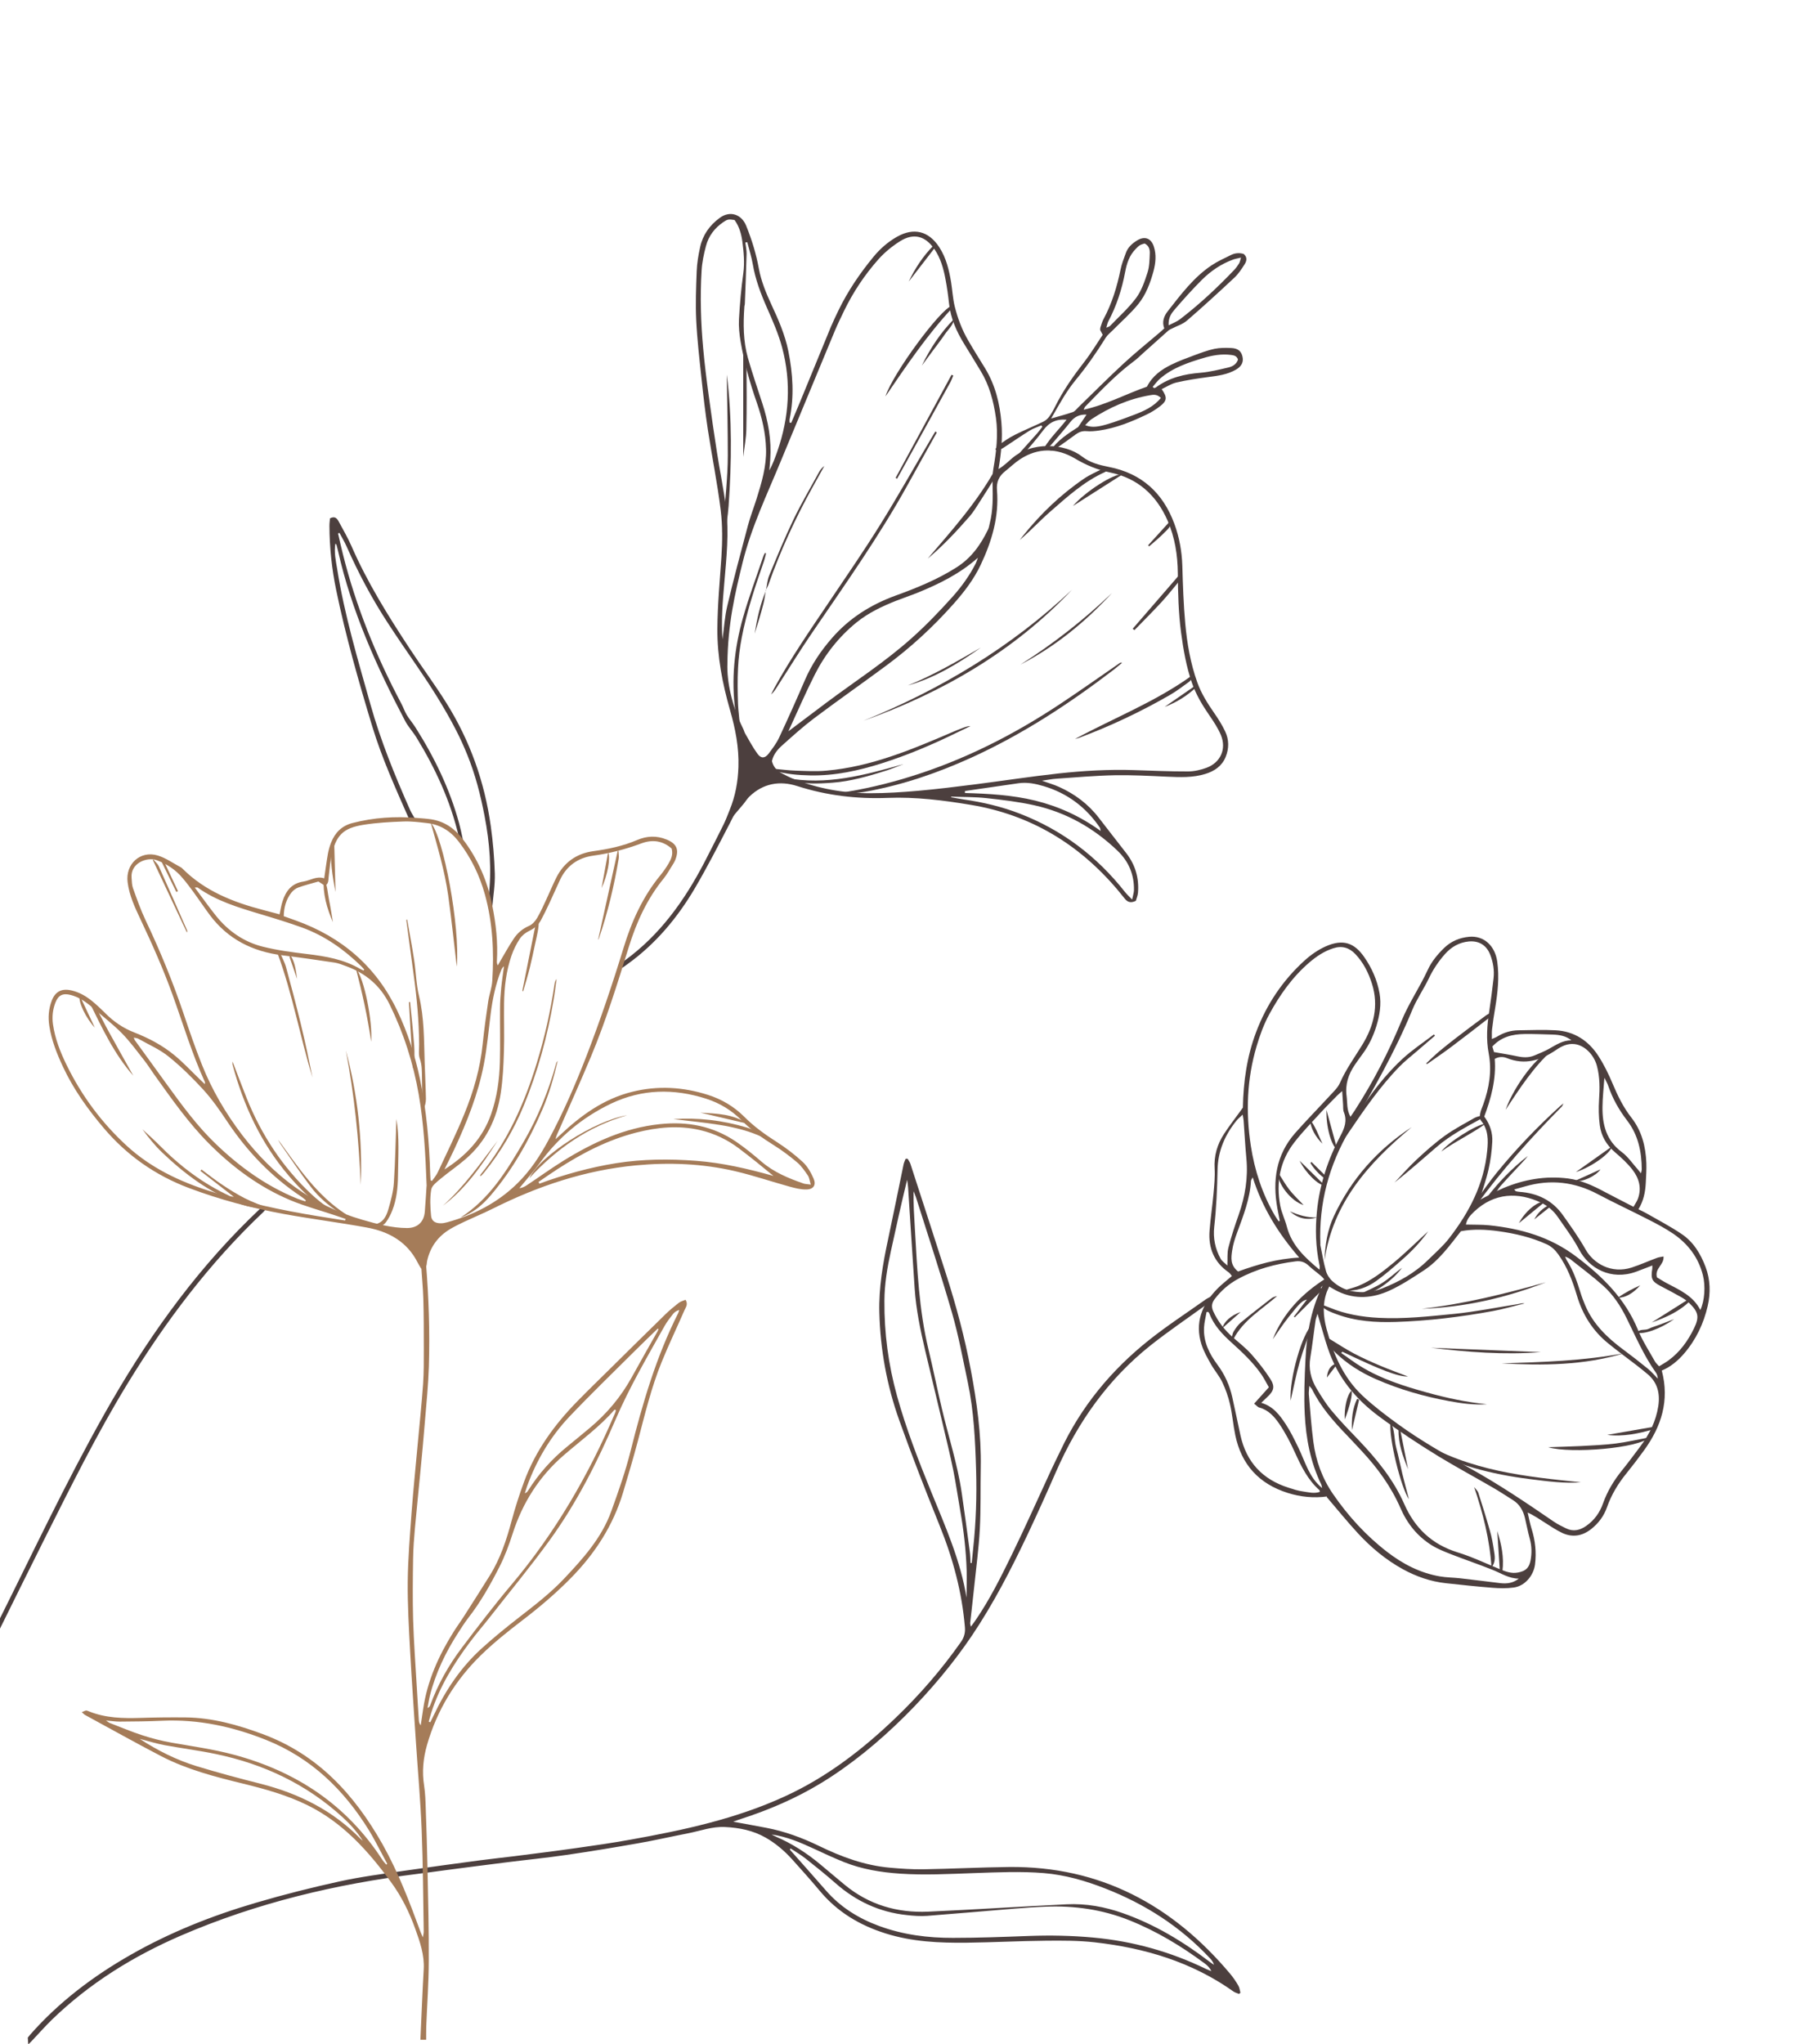 <?xml version="1.0" encoding="UTF-8"?><svg id="OBJECTS" xmlns="http://www.w3.org/2000/svg" viewBox="0 0 226.98 258.11"><g><g><path d="M106.12,100.12c2.99-.44,5.92-1.13,8.81-2.03,6.85-2.11,13.16-5.32,19.11-9.28,2.5-1.66,4.94-3.39,7.41-5.09,.06-.04,.14-.07,.28-.02-.35,.29-.69,.59-1.04,.86-5.64,4.32-11.56,8.19-18.03,11.13-4.19,1.9-8.54,3.4-13.09,4.24-1.13,.21-2.29,.31-3.43,.46,0-.09,0-.18,0-.27Z" style="fill:#4c3f3e;"/><path d="M118.33,54.61c-1.23,2.21-2.47,4.41-3.69,6.63-3.6,6.5-7.89,12.55-12.07,18.68-1.51,2.21-2.92,4.5-4.37,6.75-.23,.36-.45,.73-.8,1.03,.14-.27,.26-.56,.41-.82,2.07-3.77,4.51-7.3,6.91-10.86,2.16-3.21,4.36-6.39,6.4-9.67,2.24-3.59,4.31-7.28,6.46-10.92,.19-.32,.38-.63,.56-.94,.07,.05,.13,.09,.2,.14Z" style="fill:#4c3f3e;"/><path d="M135.4,74.48c-7.35,7.77-16.34,12.97-26.34,16.54,9.75-3.95,18.64-9.29,26.34-16.54Z" style="fill:#4c3f3e;"/><path d="M97.8,97.09c.9,.08,1.8,.2,2.7,.23,1.29,.04,2.59,.12,3.88,0,5.72-.5,10.91-2.72,16.11-4.95,.34-.15,.69-.28,1.03-.41,.34-.13,.67-.27,1.07-.27-.61,.29-1.23,.58-1.84,.88-3.03,1.48-6.12,2.79-9.33,3.81-2.95,.94-5.97,1.6-9.08,1.54-1.53-.03-3.07-.16-4.56-.6,0-.08,0-.16,.01-.24Z" style="fill:#4c3f3e;"/><path d="M96.76,69.89c-.1,.35-.17,.71-.29,1.05-1.09,3.15-2.16,6.3-2.78,9.58-.24,1.27-.41,2.56-.47,3.85-.08,1.51-.05,3.02,0,4.53,.03,.88,.18,1.75,.21,2.64-.45-.47-.46-1.1-.54-1.67-.55-4.04-.14-8.02,.97-11.91,.74-2.61,1.7-5.15,2.56-7.72,.05-.14,.13-.27,.2-.41,.05,.02,.1,.04,.15,.06Z" style="fill:#4c3f3e;"/><path d="M135.8,93.31c4.89-2.64,10.1-4.67,14.65-7.93,.06,.07,.11,.14,.17,.2-.13,.17-.24,.38-.4,.5-.8,.58-1.59,1.19-2.44,1.68-3.7,2.13-7.55,3.95-11.55,5.44-.14,.05-.28,.07-.42,.11Z" style="fill:#4c3f3e;"/><path d="M91.81,47.31c.67,5.52,.61,11.06,.22,16.59-.09,1.27-.31,2.54-.46,3.8h-.24c-.03-.23-.11-.46-.09-.68,.15-1.72,.35-3.44,.48-5.16,.11-1.45,.21-2.9,.21-4.35,0-3.19-.07-6.37-.12-9.56,0-.22,0-.43,0-.65Z" style="fill:#4c3f3e;"/><path d="M126.14,59.2c-.1,.3-.16,.62-.32,.88-.67,1.11-1.37,2.2-2.07,3.29-.4,.62-.78,1.26-1.26,1.82-1.66,1.9-3.38,3.74-5.32,5.36,3.14-3.66,6.35-7.25,8.68-11.53,.1,.06,.2,.12,.3,.18Z" style="fill:#4c3f3e;"/><path d="M139.99,59.33c-.15,.1-.28,.22-.44,.29-2.63,1.19-4.74,3.11-6.88,4.98-1.32,1.15-2.51,2.44-3.86,3.59,.14-.19,.29-.39,.44-.57,2.22-2.76,4.75-5.19,7.68-7.18,.76-.51,1.62-.88,2.44-1.29,.16-.08,.37-.04,.56-.05,.02,.08,.04,.16,.06,.24Z" style="fill:#4c3f3e;"/><path d="M111.84,50.06c.93-2.9,6.96-11.06,8.38-11.44,.02,.02,.04,.04,.06,.07,.01,.03,.02,.06,.01,.09-.01,.06-.02,.13-.06,.17-3.13,3.37-5.7,7.17-8.39,11.11Z" style="fill:#4c3f3e;"/><path d="M114.13,96.49c-.77,.29-1.53,.62-2.31,.86-2.17,.68-4.37,1.32-6.65,1.49-1.87,.14-3.76,.22-5.6-.33-.14-.04-.26-.12-.38-.29,5.18,1.01,10.05-.35,14.94-1.73Z" style="fill:#4c3f3e;"/><path d="M96.75,74.55c.13-.63,.17-1.3,.41-1.88,.98-2.37,1.95-4.74,3.06-7.05,.99-2.06,2.16-4.03,3.25-6.03,.16-.28,.36-.54,.65-.74-.52,.93-1.04,1.86-1.55,2.79-2.15,3.9-4.01,7.94-5.49,12.14-.09,.26-.23,.5-.35,.75l.02,.02Z" style="fill:#4c3f3e;"/><path d="M93.88,57.71v-13.02c.39,.44,.41,.93,.41,1.38,.02,2.71,.04,5.43-.02,8.15-.02,1.1-.24,2.19-.39,3.49Z" style="fill:#4c3f3e;"/><path d="M128.9,83.92c4.15-2.63,8-5.64,11.56-9.04-3.36,3.65-7.14,6.75-11.56,9.04Z" style="fill:#4c3f3e;"/><path d="M113.13,60.34c2.35-4.34,4.71-8.67,7.06-13.01,.07,.03,.15,.06,.22,.09-.13,.3-.23,.61-.39,.89-1.31,2.38-2.62,4.76-3.94,7.14-.92,1.67-1.85,3.34-2.77,5.01-.06-.04-.12-.08-.18-.12Z" style="fill:#4c3f3e;"/><path d="M143.07,79.4c1.93-2.23,3.87-4.47,5.82-6.72,.37,.36,.17,.58,0,.78-.73,.88-1.44,1.77-2.21,2.61-1.1,1.19-2.26,2.34-3.39,3.51-.07-.06-.15-.12-.22-.18Z" style="fill:#4c3f3e;"/><path d="M135.52,63.9c1.53-1.81,5.25-4.17,6.26-3.99-2.07,1.32-4.12,2.63-6.26,3.99Z" style="fill:#4c3f3e;"/><path d="M114.68,86.56c3.22-1.3,6.21-3.05,9.21-4.78-2.85,2.01-5.81,3.82-9.21,4.78Z" style="fill:#4c3f3e;"/><path d="M116.45,46.14c1.07-2.19,2.38-4.17,4.08-5.88-.13,.81-.75,1.32-1.18,1.95-.47,.69-.98,1.35-1.48,2.02-.47,.64-.95,1.28-1.42,1.92Z" style="fill:#4c3f3e;"/><path d="M114.78,35.56c.81-1.69,1.82-3.24,3.15-4.57,.12,.12,.14,.14,.16,.17,.01,.03,.03,.07,.02,.09-1.11,1.44-2.22,2.88-3.33,4.31Z" style="fill:#4c3f3e;"/><path d="M145.02,68.86c.93-1.02,1.85-2.04,2.89-3.18-.01,.77,0,.78-1.18,1.92-.51,.49-1.06,.94-1.59,1.4-.04-.05-.08-.09-.12-.14Z" style="fill:#4c3f3e;"/><path d="M151.12,86.77c-1.17,1.09-2.5,1.93-4.02,2.5,1.3-.9,2.59-1.79,3.89-2.69,.04,.06,.09,.13,.13,.19Z" style="fill:#4c3f3e;"/><path d="M96.73,74.53c-.1,.57-.15,1.15-.3,1.71-.33,1.27-.71,2.53-1.11,3.78,.3-1.87,.7-3.71,1.44-5.47l-.02-.02Z" style="fill:#4c3f3e;"/></g><g><path d="M33.59,152.68c-.13,.15-.22,.27-.33,.38-6.77,6.41-12.33,13.77-17.17,21.7-3.86,6.32-7.13,12.94-10.45,19.54-2,3.98-3.96,7.98-5.94,11.97-.09,.19-.21,.36-.31,.54-.07-.02-.13-.04-.2-.06,.11-.48,.13-1.01,.34-1.44,4.49-8.96,8.74-18.04,13.67-26.78,5.05-8.96,10.92-17.32,18.28-24.57,.44-.43,.89-.86,1.34-1.29,.21-.2,.44-.36,.78-.01Z" style="fill:#4c3f3e;"/><path d="M78.42,122.26c-.05-.5,.21-.76,.51-.98,4.44-3.23,7.53-7.56,10.03-12.36,1.78-3.43,3.47-6.9,5.21-10.35,.33-.66,.69-1.31,1.08-1.95,.18-.3,.4-.63,.95-.48-.35,.59-.72,1.11-1,1.67-1,2.02-1.94,4.08-2.98,6.09-1.44,2.77-2.86,5.56-4.44,8.25-2.2,3.74-4.95,7.03-8.5,9.59-.2,.14-.4,.29-.6,.43-.05,.03-.11,.04-.27,.09Z" style="fill:#4c3f3e;"/></g><path d="M131.91,56.52c.78-1.28,1.88-2.32,2.81-3.52-1.33-.11-2.22,.36-2.96,1.35-.79,1.06-1.67,2.06-2.53,3.07-.19,.23-.46,.39-.75,.63-.18-.46,.12-.64,.3-.84,.74-.84,1.49-1.65,2.23-2.49,.23-.26,.44-.55,.65-.83-.04-.06-.09-.11-.13-.17-.5,.22-1.03,.38-1.48,.66-1.13,.7-2.21,1.46-3.32,2.18-.25,.16-.56,.25-.84,.37-.05-.07-.11-.14-.16-.21,.13-.18,.22-.41,.4-.52,.66-.45,1.32-.92,2.04-1.28,1.19-.6,2.42-1.1,3.61-1.67,.29-.14,.56-.38,.75-.64,.29-.4,.53-.83,.75-1.28,1.01-2.03,2.31-3.87,3.7-5.66,.83-1.07,1.53-2.24,2.3-3.39-.11-.21-.22-.43-.32-.61,.01-.13,0-.23,.03-.32,.12-.35,.22-.72,.39-1.04,1.07-1.98,1.71-4.09,2.16-6.29,.14-.69,.41-1.36,.65-2.03,.25-.74,.79-1.23,1.44-1.63,.95-.58,1.76-.29,2.11,.77,.34,1.04,.23,2.09-.04,3.11-.41,1.5-.96,2.98-1.94,4.18-.97,1.19-2.14,2.2-3.22,3.3-.3,.3-.66,.57-.88,.93-1.16,1.87-2.41,3.66-3.81,5.36-1.18,1.43-2.06,3.06-3.08,4.84,1.04-.3,1.9-.52,2.73-.81,.27-.09,.48-.38,.7-.6,1.91-1.85,3.79-3.75,5.74-5.55,1.51-1.4,3.13-2.69,4.69-4.03,.14-.12,.27-.25,.43-.39-.32-.82-.05-1.55,.44-2.17,1.64-2.09,3.24-4.24,5.48-5.76,.79-.53,1.67-.93,2.53-1.35,.51-.25,1.07-.28,1.58-.12,.5,.43,.37,.91,.12,1.3-.38,.6-.78,1.21-1.29,1.69-1.97,1.84-3.95,3.66-5.99,5.42-.54,.47-1.29,.69-1.94,1.03-.14,.07-.29,.13-.4,.22-1.08,.96-2.16,1.93-3.24,2.9-.37,.33-.72,.69-1.12,.98-2.27,1.68-4.2,3.74-6.17,5.75-.06,.06-.08,.16-.18,.38,2.88-.64,5.37-2,7.99-2.91,.7-1.37,1.83-2.17,3.1-2.79,.94-.46,1.93-.82,2.92-1.19,.83-.31,1.66-.62,2.52-.8,.69-.14,1.42-.13,2.12-.1,.85,.04,1.26,.41,1.41,1.1,.15,.65-.1,1.2-.81,1.62-1.09,.64-2.32,.79-3.55,.95-1.34,.18-2.69,.38-4.01,.69-.64,.15-1.22,.54-1.84,.83,.73,1.04,.69,1.48-.23,2.18-.51,.39-1.07,.75-1.65,1.02-1.92,.92-3.9,1.73-6.03,2.03-.52,.07-1.05,.13-1.57,.08-.54-.05-.96,.11-1.38,.41-.72,.53-1.45,1.06-2.19,1.57-.32,.22-.66,.4-1.04,.52,.94-1.35,2.27-2.21,3.54-3.02,.38-.57,.72-1.07,1.06-1.57-.84-.05-1.51,.25-2.05,.94-.75,.95-1.55,1.85-2.33,2.77-.2,.24-.44,.45-.67,.67-.09-.08-.18-.17-.27-.25Zm12.68-25.78c-.67,.19-.74,.29-1.15,.71-.8,.81-1.12,1.83-1.32,2.89-.41,2.2-1.09,4.29-2.14,6.27-.1,.2-.14,.43-.24,.77,.25-.11,.38-.13,.46-.21,1.12-1.17,2.35-2.26,3.31-3.55,.68-.92,1.07-2.08,1.43-3.19,.25-.77,.26-1.63,.29-2.45,.02-.49-.13-.98-.64-1.22Zm3.02,10.34c.59-.3,1.06-.47,1.43-.76,2.46-1.88,4.72-4,6.86-6.24,.23-.24,.43-.53,.61-.82,.1-.16,.13-.37,.24-.73-.43,.11-.73,.15-1,.25-1.51,.55-2.81,1.44-3.94,2.56-1.2,1.2-2.34,2.47-3.45,3.76-.4,.47-.8,1.01-.75,1.97Zm-.99,9.16c-.49-.48-.94-.4-1.36-.33-2.69,.46-5.13,1.54-7.4,3.03-.28,.19-.5,.47-.79,.75,1.12,.43,2.04,.26,6.13-1.29,1.24-.47,2.51-1.01,3.43-2.15Zm-1.03-1.39c.06,.05,.12,.11,.18,.16,.09-.03,.18-.04,.25-.1,1.68-1.23,3.59-1.68,5.63-1.84,1.19-.1,2.36-.4,3.53-.67,.54-.13,1.02-.43,1.19-1-.16-.47-.51-.53-.89-.58-1.19-.15-2.34,.05-3.47,.39-1.95,.58-3.89,1.23-5.47,2.59-.36,.31-.64,.7-.95,1.06Z" style="fill:#4c3f3e;"/><path d="M99.93,53.42c.37-.88,.75-1.75,1.11-2.63,1.3-3.17,2.6-6.35,3.91-9.52,.3-.71,.64-1.41,.97-2.1,1.18-2.43,2.69-4.65,4.41-6.74,.83-1.01,1.81-1.87,2.95-2.52,2.13-1.21,4.02-.75,5.36,1.31,.88,1.35,1.24,2.89,1.5,4.45,.16,1,.21,2.04,.45,3.02,.38,1.52,.93,2.99,1.73,4.35,.68,1.18,1.41,2.33,2.12,3.49,1.28,2.11,1.85,4.43,2.05,6.86,.16,1.92-.02,3.82-.37,5.85,.27-.18,.43-.28,.58-.4,.34-.27,.67-.55,.99-.84,2.56-2.34,6.87-2,8.97-.36,1.01,.79,2.2,1.09,3.42,1.33,4.14,.81,6.83,3.3,8.26,7.19,.62,1.69,.94,3.45,1,5.26,.07,2.44,.15,4.89,.37,7.32,.23,2.52,.66,5.02,1.52,7.43,.5,1.41,1.3,2.66,2.15,3.89,.51,.73,.99,1.5,1.37,2.3,.5,1.05,.5,2.16,.06,3.24-.47,1.14-1.41,1.78-2.55,2.13-1.6,.5-3.23,.42-4.88,.35-2.19-.1-4.39-.22-6.58-.18-2.47,.05-4.94,.27-7.41,.44-.55,.04-1.09,.15-1.78,.25,.81,.29,1.49,.48,2.13,.77,2.01,.9,3.73,2.18,5.08,3.95,1.14,1.5,2.32,2.97,3.47,4.47,1.12,1.46,1.6,3.12,1.45,4.95-.03,.38-.2,.75-.27,1.03-.64,.31-1.04,.16-1.37-.24-.32-.38-.62-.77-.94-1.15-4.9-5.79-11.01-9.48-18.54-10.73-3.48-.58-6.97-1.02-10.51-.88-3.9,.15-7.69-.3-11.43-1.5-2.19-.7-4.3-.34-6.03,1.34-.28,.27-.49,.63-.74,.93-.85,1.02-1.71,2.04-2.64,3.03,.3-.77,.59-1.53,.9-2.29,.71-1.74,1.04-3.54,1.1-5.42,.08-2.48-.39-4.84-1.07-7.21-.95-3.33-1.61-6.71-1.59-10.22,.02-3.04,.31-6.05,.51-9.07,.13-1.97,.15-3.98-.09-5.93-.42-3.4-1.1-6.76-1.62-10.15-.33-2.17-.58-4.35-.81-6.53-.26-2.43-.54-4.86-.66-7.29-.1-2.07-.02-4.14,.06-6.21,.04-1.01,.21-2.03,.43-3.02,.33-1.54,1.19-2.76,2.47-3.7,1.3-.96,2.76-.47,3.35,.99,.71,1.76,1.26,3.54,1.6,5.4,.29,1.59,.9,3.07,1.58,4.54,.89,1.91,1.73,3.83,2.15,5.91,.57,2.85,.75,5.69,.16,8.56-.03,.14,0,.3,0,.45,.06,0,.13,.02,.19,.03Zm-2.43,42.68c.18,.74,.61,1.21,1.2,1.53,.52,.28,1.04,.54,1.59,.76,3.08,1.21,6.3,1.78,9.6,1.78,2.04,0,4.08-.13,6.11-.31,2.37-.21,4.73-.5,7.09-.8,3.55-.45,7.09-1,10.65-1.39,3.13-.34,6.29-.52,9.45-.42,2.29,.07,4.57,.18,6.86,.17,.78,0,1.6-.19,2.34-.46,1.78-.66,2.55-2.37,1.82-4.14-.38-.9-.94-1.74-1.5-2.55-.86-1.25-1.63-2.55-2.14-3.99-.73-2.08-1.1-4.24-1.39-6.41-.33-2.49-.39-4.99-.41-7.5-.02-2.27-.37-4.5-1.28-6.6-1.41-3.24-3.78-5.39-7.3-6.11-1.59-.33-3.02-.93-4.43-1.77-2.26-1.33-4.65-1.38-6.92,.11-.67,.44-1.25,1.01-1.88,1.51-.79,.62-1.12,1.37-1.03,2.41,.27,3.33-.65,6.43-2.05,9.39-.87,1.85-2.1,3.45-3.47,4.99-2.58,2.9-5.41,5.5-8.53,7.8-3.01,2.23-6.08,4.37-9.07,6.62-1.38,1.04-2.67,2.21-3.96,3.36-.6,.53-1.14,1.14-1.34,2Zm-5.62-12.34c-.09,2.34,.57,5.39,1.99,8.27,.1,.19,.14,.41,.25,.6,.51,.87,.98,1.78,1.58,2.59,.44,.59,.93,.55,1.38-.04,.48-.64,.98-1.29,1.32-2.01,1.13-2.41,2.21-4.83,3.26-7.27,.85-1.98,2.04-3.74,3.45-5.35,2.18-2.5,4.91-4.21,8.02-5.34,2.65-.96,5.24-2.01,7.64-3.53,1.9-1.19,3.09-2.87,4.03-4.81,.12-.24,.15-.53,.22-.8,.42-1.64,.39-3.31,.35-4.98-.02-.65,0-1.3,.11-1.94,.36-2.11,.62-4.2,.32-6.36-.3-2.11-.82-4.11-1.93-5.94-.69-1.14-1.38-2.28-2.08-3.41-.98-1.59-1.72-3.26-1.92-5.14-.11-1.01-.25-2.02-.44-3.02-.25-1.34-.61-2.66-1.39-3.8-1.16-1.7-2.65-2.1-4.38-1-.98,.62-1.92,1.39-2.69,2.25-1.75,1.97-3.21,4.16-4.36,6.54-.4,.83-.81,1.67-1.17,2.53-2.3,5.54-4.6,11.07-6.89,16.61-1.72,4.16-3.66,8.21-4.75,12.63-.97,3.91-1.87,7.8-1.92,12.73Zm-.63-2.97c.21-1.52,.29-2.92,.61-4.26,.8-3.39,1.7-6.76,2.6-10.13,.31-1.16,.75-2.29,1.11-3.43,.64-2.04,1.25-4.09,1.19-6.25-.05-2.02-.51-3.98-1.17-5.88-.88-2.51-1.59-5.06-2.04-7.68-.16-.94-.26-1.91-.21-2.86,.11-1.94,.28-3.88,.55-5.81,.18-1.35,.05-2.66-.12-3.97-.13-.97-.4-1.93-.99-2.74-.76-.11-.88-.1-1.42,.27-1.09,.74-1.86,1.75-2.19,3.02-.27,1.01-.49,2.06-.55,3.1-.2,3.28-.1,6.56,.2,9.83,.18,1.97,.42,3.93,.69,5.89,.32,2.42,.68,4.83,1.05,7.24,.36,2.32,.84,4.62,1.14,6.94,.41,3.21,.05,6.42-.22,9.63-.2,2.31-.4,4.62-.22,7.11Zm8.33,11.56c1.66-1.25,3.23-2.44,4.81-3.62,3.61-2.7,7.41-5.14,10.78-8.16,1.83-1.63,3.5-3.38,5.14-5.2,1.16-1.3,2.16-2.69,2.94-4.23,.11-.23,.18-.47,.27-.71-2.27,2.02-4.89,3.31-7.62,4.42-.89,.36-1.8,.66-2.69,1.01-1.79,.71-3.51,1.52-5.02,2.74-2.24,1.82-3.99,4.05-5.28,6.6-1.17,2.31-2.19,4.69-3.33,7.15Zm-5.2-61.76c-.08,.01-.16,.02-.24,.03,.06,.48,.17,.97,.16,1.45-.05,2.1-.14,4.2-.22,6.3,0,.12-.06,.24-.06,.37-.15,2.17-.15,4.33,.44,6.43,.55,1.93,1.2,3.83,1.82,5.74,.76,2.31,1.18,4.67,1.01,7.11-.03,.46-.08,.92-.12,1.39,.44-.78,.72-1.59,1.01-2.4,1.5-4.31,1.79-8.7,.61-13.12-.46-1.72-1.19-3.38-1.91-5.01-.79-1.79-1.47-3.59-1.8-5.53-.16-.93-.46-1.84-.69-2.76Zm25.78,70s-.02,.06-.02,.09c.51,.09,1.02,.19,1.54,.27,2.45,.35,4.85,.91,7.16,1.81,5.32,2.06,9.7,5.38,13.23,9.85,.23,.3,.52,.56,.93,.99,.11-.55,.22-.87,.23-1.18,.04-1.96-.66-3.63-2.07-4.98-2.99-2.87-6.48-4.85-10.53-5.75-1.98-.44-4.01-.68-6.03-.9-1.47-.16-2.96-.13-4.44-.19Zm1.73-.71c0,.09,0,.17-.01,.26,2.98,.09,5.96,.25,8.87,.96,2.96,.73,5.68,1.96,8.28,3.84-.07-.27-.06-.37-.11-.43-1.75-2.57-4.1-4.34-7.08-5.23-1.04-.31-2.1-.53-3.19-.37-2.26,.32-4.51,.65-6.76,.98Z" style="fill:#4c3f3e;"/><path d="M61.86,114.68c-.05-.44-.2-.89-.15-1.32,.43-3.48,.15-6.92-.51-10.34-.5-2.62-1.16-5.19-2.16-7.66-.43-1.06-.9-2.11-1.42-3.12-1.47-2.86-3.2-5.57-5.03-8.23-1.24-1.8-2.48-3.61-3.67-5.44-1.98-3.04-3.67-6.24-5.14-9.56-.26-.59-.6-1.14-.9-1.71-.06,.02-.12,.04-.18,.06,.2,.87,.39,1.74,.61,2.61,1.65,6.61,4.19,12.87,7.38,18.88,.25,.46,.41,.97,.68,1.42,.33,.55,.76,1.04,1.1,1.58,2.4,3.78,4.34,7.78,5.52,12.11,.17,.63,.3,1.26,.44,1.9,.06,.27,.07,.54-.05,.87-.14-.34-.34-.67-.42-1.03-1.04-4.51-2.96-8.65-5.36-12.57-.45-.73-1.06-1.37-1.45-2.13-3.59-6.83-6.75-13.84-8.45-21.42-.06-.27-.14-.54-.21-.81,0-.02-.04-.04-.13-.11-.18,1.12,.06,2.17,.23,3.2,.92,5.81,2.61,11.44,4.2,17.09,1.29,4.6,3.09,9,5.02,13.36,.18,.41,.44,.78,.73,1.28-.35-.02-.58-.04-.82-.05-1.73-3.92-3.48-7.78-4.71-11.84-1.72-5.68-3.35-11.38-4.55-17.2-.55-2.67-.84-5.37-.85-8.11,0-.33,.05-.65,.07-.93,.66-.34,.91,.05,1.12,.43,.54,1,1.12,2,1.58,3.04,2,4.59,4.63,8.82,7.37,12.98,1.51,2.3,3.15,4.5,4.61,6.83,3,4.78,4.85,10,5.63,15.58,.28,1.99,.45,4,.51,6,.04,1.44-.21,2.89-.33,4.33-.1,0-.2,.01-.3,.02Z" style="fill:#4c3f3e;"/></g><g><g><path d="M169.41,170.86c.83,.57,1.63,1.19,2.49,1.71,2.58,1.58,5.45,2.48,8.34,3.28,2.49,.69,5,1.23,7.58,1.48-1.61,.12-3.19-.1-4.77-.39-3.2-.59-6.31-1.48-9.29-2.79-1.88-.83-3.61-1.91-5.09-3.35-.4-.38-.75-.81-1.14-1.23,.11-.21,.19-.36,.29-.56,1.08,.65,2.11,1.34,3.19,1.91,1.09,.58,2.22,1.08,3.36,1.56,1.13,.48,2.3,.9,3.47,1.35-1.23,.03-3.39-.79-8.28-3.13-.05,.05-.1,.11-.15,.16Z" style="fill:#4c3f3e;"/><path d="M167.08,164.8c.28,.11,.56,.2,.84,.32,1.99,.83,4.07,1.19,6.22,1.3,3.2,.17,6.37-.19,9.54-.5,2.67-.27,5.31-.8,7.96-1.22,.3-.05,.59-.16,.92-.1-1.34,.33-2.66,.72-4.02,.97-4.05,.74-8.13,1.24-12.24,1.37-2.54,.08-5.06-.08-7.48-.98-.66-.24-1.32-.48-1.84-.97,.04-.07,.08-.13,.12-.2Z" style="fill:#4c3f3e;"/><path d="M199.68,187.19c-1.9,.17-4.16-.11-6.42-.4-2.42-.3-4.81-.75-7.15-1.43-2.36-.68-4.6-1.62-6.56-3.15-.12-.09-.28-.13-.34-.33,6.43,3.91,13.63,4.6,20.48,5.31Z" style="fill:#4c3f3e;"/><path d="M167.3,159.2c.07-1.95,.36-3.88,1.19-5.64,2.19-4.67,5.49-8.39,9.82-11.22-5.4,4.49-9.96,9.52-11.01,16.86Z" style="fill:#4c3f3e;"/><path d="M197.49,139.31c-.12,.25-.14,.34-.19,.4-3.91,3.96-7.63,8.07-10.89,12.59,0,.01-.06,0-.15-.01-.13-.36,.13-.61,.31-.85,.83-1.15,1.64-2.32,2.54-3.42,2.43-2.97,5.08-5.73,7.92-8.31,.1-.09,.21-.18,.47-.39Z" style="fill:#4c3f3e;"/><path d="M169.25,144.54c.07-.2,.11-.42,.22-.6,2.2-3.67,4.5-7.28,7.66-10.21,1.23-1.14,2.65-2.08,3.99-3.1,.04,.05,.09,.11,.13,.16-.75,.65-1.51,1.29-2.26,1.94-.74,.64-1.53,1.25-2.21,1.95-2.48,2.54-4.47,5.45-6.45,8.37-.34,.51-.73,.98-1.1,1.48l.02,.02Z" style="fill:#4c3f3e;"/><path d="M160.76,169.13c1.33-3.33,3.67-5.75,6.66-7.66,.3,.75-.43,.79-.6,1.17,.09,.06,.19,.13,.26,.18-1.18,1.18-2.36,2.36-3.54,3.54-.04-.03-.08-.06-.11-.09,.55-.72,1.1-1.44,1.65-2.16-.59,.15-.88,.39-2.35,2.26-.7,.88-1.32,1.84-1.97,2.76Z" style="fill:#4c3f3e;"/><path d="M187.25,141.18c-2.02,1.11-4.07,2.17-5.81,3.68-1.74,1.51-3.48,3.03-5.3,4.48,.94-.99,1.84-2.02,2.84-2.95,1.13-1.05,2.29-2.08,3.54-2.98,1.17-.84,2.46-1.51,3.71-2.23,.27-.15,.6-.21,.9-.31,.04,.11,.08,.21,.12,.32Z" style="fill:#4c3f3e;"/><path d="M205.16,170.88c-5.07,1.56-10.27,1.57-15.49,1.29,5.19-.16,10.37-.31,15.49-1.29Z" style="fill:#4c3f3e;"/><path d="M208.37,181.51c-1.35,1.38-9.97,2.09-12.82,1.25,1.35-.05,2.77-.08,4.18-.15,1.45-.08,2.91-.14,4.35-.32,1.37-.17,2.72-.49,4.28-.78Z" style="fill:#4c3f3e;"/><path d="M195.26,161.93c-5.05,1.97-10.26,3.16-15.69,3.35,5.34-.6,10.53-1.9,15.69-3.35Z" style="fill:#4c3f3e;"/><path d="M169.79,162.95c.61-.19,1.24-.34,1.83-.58,1.63-.68,3.02-1.77,4.36-2.87,1.53-1.26,2.95-2.67,4.42-4.01-.96,1.35-2.1,2.55-3.36,3.64-1.04,.91-2.08,1.83-3.2,2.63-1.19,.85-2.54,1.34-4.05,1.2Z" style="fill:#4c3f3e;"/><path d="M188.39,197.92c-.22-3.49-1.07-6.81-2.19-10.13,.18,.24,.44,.46,.53,.73,.52,1.61,1.02,3.22,1.48,4.85,.22,.77,.36,1.56,.48,2.35,.11,.74,.29,1.51-.3,2.2Z" style="fill:#4c3f3e;"/><path d="M180.14,134.29c.55-.51,1.09-1.05,1.66-1.53,.75-.63,1.53-1.24,2.31-1.84,1.18-.9,2.36-1.79,3.56-2.67,.23-.17,.51-.29,.77-.43,.05,.05,.09,.1,.14,.16-.11,.14-.2,.32-.33,.43-1.66,1.29-3.32,2.58-5,3.84-.98,.73-1.99,1.42-2.99,2.12-.04-.02-.08-.05-.12-.07Z" style="fill:#4c3f3e;"/><path d="M190.17,140.15c1.12-3.13,4.17-7.12,5.84-7.53-.54,.56-1.1,1.1-1.61,1.68-.53,.6-1.03,1.24-1.51,1.88s-.94,1.3-1.39,1.97c-.45,.66-.88,1.33-1.33,2Z" style="fill:#4c3f3e;"/><path d="M194.63,170.75c-4.65,.37-9.28,0-13.89-.55,4.63,.18,9.26,.37,13.89,.55Z" style="fill:#4c3f3e;"/><path d="M175.64,179.59c.58,1,.43,2.16,.72,3.23,.3,1.1,.51,2.22,.78,3.33,.27,1.1,.57,2.2,.82,3.17-.95-1.31-2.58-7.7-2.32-9.74Z" style="fill:#4c3f3e;"/><path d="M163.02,176.87c-.19-2.77,1.48-8.57,2.75-9.61-.53,1.56-1.13,3.1-1.59,4.68-.46,1.59-.77,3.23-1.16,4.94Z" style="fill:#4c3f3e;"/><path d="M155.55,169.05c.09-.3,.11-.64,.27-.9,.26-.42,.55-.84,.92-1.15,1.25-1.04,2.55-2.03,3.83-3.03,.2-.16,.47-.24,.74-.3-1.96,1.71-4.27,3.04-5.52,5.45-.08-.02-.16-.04-.25-.06Z" style="fill:#4c3f3e;"/><path d="M187.73,151.32c1.52-2,3.25-3.8,5.26-5.35-.16,.2-.31,.4-.49,.59-.98,1.06-1.99,2.11-2.95,3.19-.35,.4-.58,.9-.92,1.32-.17,.21-.45,.33-.68,.5-.08-.08-.15-.16-.23-.24Z" style="fill:#4c3f3e;"/><path d="M187.64,141.91c-1.79,1.29-3.81,2.22-5.59,3.51,.78-1.09,4.41-3.43,5.59-3.51Z" style="fill:#4c3f3e;"/><path d="M209.08,180.42c-2.06,.63-4.14,1.04-6.07,.78,1.86-.32,3.95-.68,6.04-1.05,.01,.09,.02,.18,.03,.27Z" style="fill:#4c3f3e;"/><path d="M203.63,144.76c-.28,.99-2.74,2.67-4.58,3.25,1.53-1.08,3.06-2.17,4.58-3.25Z" style="fill:#4c3f3e;"/><path d="M161.39,147.99c.54,.83,.95,1.58,1.47,2.25,.53,.68,1.17,1.27,1.8,1.94-1.55-.45-3.36-2.72-3.26-4.18Z" style="fill:#4c3f3e;"/><path d="M171.79,163.42c.94-.47,1.94-.86,2.83-1.43,.87-.55,1.63-1.28,2.46-1.89-1.03,1.49-3.97,3.72-5.29,3.32Z" style="fill:#4c3f3e;"/><path d="M208.62,167.01c1.58-1,3.17-2,4.75-3,.05,.08,.09,.16,.14,.23-1.36,1.38-3.09,2.13-4.89,2.77Z" style="fill:#4c3f3e;"/><path d="M169.23,144.53c-.08,.26-.17,.51-.26,.78-.86-.71-1.48-3.03-1.42-5.14,.41,1.5,.82,3,1.23,4.52,.24-.08,.36-.11,.47-.14l-.02-.02Z" style="fill:#4c3f3e;"/><path d="M211.46,166.58c-1.7,1.22-3.85,1.99-4.72,1.7,.41-.51,1.04-.24,1.51-.48,.46-.23,.98-.36,1.47-.55,.52-.19,1.03-.4,1.75-.67Z" style="fill:#4c3f3e;"/><path d="M176.85,180.48c.33,1.68,.67,3.37,1,5.05-.65-1.62-1.25-3.25-1.2-5.01,.07-.01,.14-.03,.2-.04Z" style="fill:#4c3f3e;"/><path d="M195.18,151.73c-1.12,.92-2.2,1.81-3.32,2.73,.77-1.49,2.36-2.81,3.32-2.73Z" style="fill:#4c3f3e;"/><path d="M189.12,193.34c.52,1.64,.88,3.33,.65,5.08-.11,0-.21,.02-.32,.03-.11-1.72-.22-3.43-.33-5.11Z" style="fill:#4c3f3e;"/><path d="M164.16,146.58c1.05,1.03,2.1,2.06,3.17,3.12-.76,.03-2.42-1.57-3.17-3.12Z" style="fill:#4c3f3e;"/><path d="M169.86,179.25c-.09-1.52,.31-3.13,.86-3.65,.12,.52-.19,1.9-.86,3.65Z" style="fill:#4c3f3e;"/><path d="M171.67,176.76c-.3,1.28-.6,2.56-.9,3.84-.07-1.38,.05-2.71,.65-3.95,.08,.04,.17,.07,.25,.11Z" style="fill:#4c3f3e;"/><path d="M198.93,149.13c1.07-.48,2.15-.97,3.23-1.46-.55,.8-2.24,1.65-3.23,1.46Z" style="fill:#4c3f3e;"/><path d="M167.04,144.43c-.86-.85-1.46-1.86-1.61-3.1,.74,.92,1.1,2.04,1.61,3.1Z" style="fill:#4c3f3e;"/><path d="M207.18,162.31c-.9,1.02-1.89,1.59-2.83,1.57,.97-.69,1.89-1.14,2.83-1.57Z" style="fill:#4c3f3e;"/><path d="M156.71,165.68c-.73,.64-1.45,1.28-2.3,2.03,.19-.8,1.07-1.6,2.3-2.03Z" style="fill:#4c3f3e;"/><path d="M166.35,153.74c-1.29,.41-2.43,.11-3.43-.77,1.09,.47,2.21,.82,3.43,.77Z" style="fill:#4c3f3e;"/><path d="M167.32,148.82c-.72-.53-1.33-1.18-1.8-1.95,.04-.05,.09-.09,.13-.14,.63,.62,1.25,1.24,1.88,1.86-.07,.07-.14,.15-.21,.22Z" style="fill:#4c3f3e;"/><path d="M193.79,153.99c.44-.82,1.06-1.42,1.91-1.83,.02,.18,.06,.27,.03,.29-.64,.52-1.29,1.03-1.94,1.54Z" style="fill:#4c3f3e;"/><path d="M167.6,173.96c.07-.77,.33-1.4,.99-1.7,.07,.05,.13,.1,.2,.15-.4,.52-.79,1.03-1.19,1.55Z" style="fill:#4c3f3e;"/></g><path d="M114.65,146.34c.11,.21,.27,.4,.34,.62,1.52,4.67,3.03,9.33,4.53,14.01,1.26,3.94,2.34,7.94,3.1,12.01,.77,4.07,1.34,8.18,1.26,12.35-.05,2.59,.02,5.19-.12,7.78-.13,2.4-.45,4.79-.7,7.19-.16,1.56-.35,3.13-.52,4.69,0,.09,.03,.18,.09,.43,.26-.35,.45-.6,.63-.87,1.75-2.56,3.13-5.33,4.49-8.11,1.75-3.58,3.37-7.24,5.05-10.86,.36-.79,.76-1.56,1.13-2.34,2.6-5.58,6.42-10.21,11.21-14.02,2.3-1.83,4.77-3.43,7.16-5.13,.22-.15,.47-.26,.79-.44-.08,.68-.5,.95-.92,1.25-2.28,1.65-4.61,3.23-6.82,4.98-5.38,4.27-9.22,9.71-11.96,15.97-1.19,2.72-2.41,5.43-3.68,8.11-2.06,4.33-4.25,8.58-6.94,12.58-4.57,6.79-11.74,14.2-19.09,18.65-3.17,1.92-6.53,3.36-10.05,4.5-.32,.1-.63,.22-1.02,.36,1.46,.27,2.82,.51,4.17,.77,2.32,.44,4.52,1.25,6.65,2.28,2.85,1.39,5.8,2.48,8.99,2.76,1.38,.12,2.77,.22,4.16,.2,3.62-.06,7.24-.25,10.86-.29,11.51-.12,20.62,4.79,27.91,13.45,.4,.47,.75,.99,1.06,1.52,.16,.26,.18,.6,.27,.9-.06,.05-.12,.11-.18,.16-.23-.1-.49-.16-.69-.3-5.26-3.74-11.23-5.51-17.55-6.22-2.05-.23-4.13-.22-6.2-.2-3.31,.03-6.62,.21-9.93,.25-3.47,.04-6.91-.11-10.27-1.17-3.27-1.03-6.09-2.71-8.3-5.36-1.13-1.35-2.31-2.67-3.49-3.98-.98-1.08-2.08-2.03-3.36-2.76-1.6-.91-3.31-1.25-5.14-1.34-1.63-.08-3.1,.49-4.64,.79-2.12,.41-4.23,.9-6.36,1.27-3.01,.53-6.03,1.03-9.06,1.47-2.45,.36-4.91,.6-7.37,.91-2.67,.33-5.34,.68-8.01,1.03-1.13,.15-2.27,.31-3.4,.45-10.29,1.28-20.3,3.66-29.85,7.78-6.04,2.61-11.57,6.03-16.32,10.63-.84,.82-1.62,1.7-2.43,2.56-.16,.17-.33,.35-.56,.58-.02-.35-.04-.59-.06-.87,.1-.12,.2-.27,.33-.41,3.6-4.08,7.88-7.32,12.59-10.01,5.01-2.87,10.36-4.99,15.88-6.61,3.49-1.03,7.03-1.92,10.58-2.7,2.68-.59,5.42-.94,8.14-1.34,3.21-.47,6.43-.9,9.65-1.33,1.41-.19,2.83-.33,4.24-.51,2.67-.34,5.34-.67,8-1.05,2.23-.31,4.47-.64,6.69-1.04,6.7-1.2,13.34-2.62,19.57-5.49,5.27-2.42,9.78-5.9,13.94-9.89,3.05-2.92,5.8-6.1,8.23-9.55,.42-.59,.59-1.17,.53-1.89-.37-4.44-1.51-8.68-3.18-12.81-1.78-4.41-3.51-8.84-5.11-13.32-1.57-4.39-2.4-8.95-2.52-13.62-.08-3.14,.45-6.21,1.11-9.27,.67-3.14,1.3-6.29,1.95-9.43,.05-.25,.17-.48,.26-.72,.09,0,.18,0,.28,0Zm-17.21,85.31c.19,.1,.37,.2,.57,.29,2.03,.87,3.87,2.06,5.57,3.47,1.05,.87,2.08,1.76,3.13,2.62,3.06,2.52,6.62,3.55,10.52,3.38,5.84-.26,11.67-.65,17.51-.93,2.43-.12,4.8,.31,7.09,1.12,4.01,1.41,7.6,3.58,10.96,6.14,.18,.14,.37,.26,.55,.38-.1-.34-.28-.57-.48-.79-3.74-4.02-8.23-6.89-13.32-8.87-2.49-.97-5.03-1.7-7.7-1.92-2.93-.24-5.87-.1-8.8,0-3.12,.11-6.24,.28-9.36,.07-2.42-.17-4.79-.55-7.05-1.45-1.29-.52-2.55-1.1-3.81-1.69-1.71-.79-3.43-1.53-5.37-1.81Zm24.64-29.83c0-1.16,.05-2.32,.02-3.48-.08-2.54-.37-5.06-.81-7.56-.3-1.7-.54-3.42-.88-5.11-.4-1.96-.88-3.91-1.34-5.86-.73-3.09-1.48-6.17-2.21-9.26-.61-2.59-1.15-5.19-1.33-7.84-.29-4.26-.55-8.52-.83-12.79-.02-.31-.08-.62-.12-.94-.74,3.03-1.4,6.04-2.06,9.05-.45,2.06-.8,4.13-.81,6.24-.03,4.07,.5,8.07,1.59,12,1.15,4.15,2.7,8.14,4.32,12.12,1.78,4.37,3.72,8.69,4.47,13.42Zm-22.22,31.6c-.03,.05-.06,.11-.09,.16,1.52,1.71,3.04,3.42,4.54,5.14,1.83,2.11,4.11,3.53,6.71,4.49,3.03,1.12,6.17,1.52,9.37,1.51,3.18,0,6.37-.12,9.55-.24,2.72-.1,5.43-.05,8.14,.2,5.01,.45,9.77,1.79,14.29,3.98,.21,.1,.43,.18,.64,.26-.21-.42-.5-.72-.83-.96-2.97-2.2-6.11-4.1-9.55-5.47-3.38-1.35-6.9-1.85-10.52-1.71-1.33,.05-2.66,.14-3.98,.25-3.67,.3-7.34,.63-11.01,.91-.86,.06-1.73,0-2.59-.1-3.43-.36-6.4-1.74-8.99-4.02-1.23-1.08-2.51-2.11-3.8-3.13-.6-.47-1.26-.85-1.89-1.27Zm22.73-36.04c.05,0,.1,0,.15,0,.06-.6,.12-1.21,.18-1.81,.36-3.32,.47-6.66,.37-9.99-.11-3.68-.28-7.36-1.04-10.98-.63-2.96-1.17-5.94-2.01-8.84-1.41-4.89-3.02-9.72-4.55-14.58-.08-.25-.2-.5-.3-.74-.03,1.62,.08,3.19,.17,4.76,.3,5.09,.51,10.19,1.71,15.18,.59,2.46,1.09,4.94,1.67,7.39,.84,3.6,2.01,7.12,2.54,10.79,.35,2.44,.69,4.89,1.01,7.34,.07,.49,.07,.98,.1,1.47Z" style="fill:#4c3f3e;"/><path d="M167.6,188.98c-1.63,.22-3.3,.07-4.95-.45-3.64-1.15-5.85-3.58-6.62-7.29-.27-1.3-.37-2.63-.67-3.92-.22-.95-.55-1.89-.97-2.77-.38-.8-.99-1.49-1.43-2.27-.45-.8-.92-1.62-1.2-2.5-.87-2.75,.06-5.04,1.98-7.01,.55-.57,1.2-1.05,1.86-1.63-.1-.12-.22-.33-.4-.46-1.86-1.28-2.59-3.09-2.42-5.27,.12-1.57,.36-3.13,.5-4.69,.09-1.04,.2-2.1,.14-3.14-.1-1.62,.33-3.07,1.19-4.39,.64-.99,1.37-1.91,2.05-2.86,.11-.15,.21-.3,.33-.46,.06-3.26,.51-6.46,1.67-9.53,1.32-3.5,3.36-6.54,6.13-9.05,.77-.7,1.66-1.32,2.6-1.75,2.31-1.05,3.72-.41,4.92,1.31,.97,1.39,1.64,2.91,1.94,4.58,.25,1.4,.02,2.77-.39,4.12-.39,1.28-.96,2.48-1.76,3.56-.33,.45-.66,.9-.97,1.36-.81,1.19-1.24,2.48-1.04,3.94,.11,.85-.01,1.74,.49,2.62,.2-.29,.37-.53,.53-.78,2.32-3.6,4.29-7.39,5.92-11.34,.92-2.23,2.29-4.22,3.3-6.41,.49-1.07,1.24-1.97,2.08-2.79,.88-.85,1.96-1.3,3.16-1.41,1.86-.17,3.27,1.13,3.55,3.15,.27,1.96,.06,3.88-.26,5.81-.16,.91-.29,1.83-.4,2.75-.04,.36-.01,.73-.02,1.2,.28-.13,.48-.19,.64-.29,.84-.52,1.74-.8,2.72-.81,1.58-.02,3.15-.09,4.72,0,2.33,.13,4.12,1.31,5.36,3.22,.72,1.11,1.31,2.32,1.82,3.54,.64,1.52,1.35,2.98,2.37,4.28,1.31,1.68,1.8,3.64,1.88,5.72,.03,.83-.03,1.67-.07,2.5-.06,1.15-.27,2.27-.93,3.34,.36,.18,.69,.33,1.01,.51,1.5,.86,3.04,1.66,4.47,2.63,1.47,.99,2.38,2.49,3,4.14,.6,1.6,.65,3.28,.27,4.93-.51,2.23-1.48,4.26-2.98,6.01-.79,.92-1.72,1.69-2.82,2.15,1,3.78-.05,7.05-2.23,10.06-.71,.98-1.44,1.94-2.2,2.88-1.07,1.31-1.93,2.72-2.49,4.32-.39,1.11-1.07,2.02-1.99,2.75-1.12,.88-2.35,1.1-3.65,.5-.72-.34-1.4-.79-2.07-1.22-.73-.46-1.43-.96-2.31-1.36,.16,.69,.29,1.39,.5,2.07,.46,1.47,.62,2.95,.43,4.48-.18,1.41-1.29,2.74-2.7,2.92-.88,.12-1.79,.1-2.67,.03-1.97-.15-3.93-.37-5.9-.58-1.93-.21-3.73-.84-5.43-1.77-2.14-1.18-3.99-2.72-5.64-4.5-1.34-1.45-2.59-2.99-3.97-4.61Zm.3-26.52c-.11,.25-.23,.46-.31,.69-.56,1.54-.45,3.09-.04,4.64,.85,3.18,2.11,6.17,4.55,8.46,1.39,1.3,2.92,2.46,4.46,3.58,2.85,2.07,5.91,3.81,8.99,5.52,3.72,2.05,7.23,4.42,10.73,6.82,.48,.33,1.02,.58,1.54,.84,.9,.44,1.74,.24,2.53-.31,1.03-.72,1.72-1.68,2.13-2.85,.54-1.53,1.37-2.9,2.39-4.16,.8-.99,1.55-2.01,2.31-3.02,1.15-1.53,1.99-3.2,2.28-5.11,.24-1.61-.1-3.01-1.41-4.08-.45-.37-.91-.75-1.37-1.1-1.18-.91-2.38-1.78-3.53-2.72-1.96-1.58-3.25-3.63-3.96-6.03-.55-1.85-1.22-3.61-2.35-5.21-.42-.59-.87-1.01-1.5-1.3-1.93-.87-3.96-1.35-6.06-1.64-1.6-.22-3.19-.29-4.75,0-1.44,1.83-2.77,3.7-4.7,4.96-1.39,.91-2.8,1.84-4.3,2.53-2.12,.97-4.35,1.17-6.54,.11-.36-.17-.69-.38-1.08-.6Zm-1.14-5.31c.23,1.12,.41,2.25,.72,3.34,.13,.48,.45,.97,.82,1.3,.71,.65,1.56,1.09,2.54,1.27,1.28,.24,2.54,.12,3.74-.35,2.16-.86,4.15-1.96,5.84-3.64,.89-.88,1.84-1.69,2.62-2.7,2.55-3.29,4.41-6.86,4.81-11.06,.13-1.32,.16-2.66-.79-3.8-.16-.19-.15-.59-.1-.87,.07-.39,.24-.76,.38-1.14,.76-2.1,1.12-4.26,.7-6.47-.34-1.8-.21-3.56,.07-5.34,.21-1.37,.38-2.75,.54-4.13,.12-1.03-.05-2.04-.42-3-.47-1.2-1.42-1.78-2.69-1.67-1.23,.11-2.24,.7-3.04,1.61-.81,.92-1.49,1.93-2.02,3.05-.65,1.36-1.53,2.61-2.1,4-2.17,5.29-5,10.21-7.89,15.13-2.61,4.44-3.93,9.26-3.71,14.48Zm-5.24-2.92s.09-.04,.13-.06c-.1-.53-.21-1.07-.31-1.6-.62-3.48-.17-6.72,2.24-9.47,1.41-1.6,2.91-3.12,4.35-4.69,.48-.52,1.04-1.03,1.32-1.66,.75-1.71,1.84-3.21,2.81-4.79,1.46-2.37,2.11-4.94,1.24-7.71-.44-1.4-1.09-2.7-2.11-3.77-.76-.8-1.67-1.09-2.78-.73-1.15,.37-2.11,1.01-3.01,1.78-2.14,1.83-3.75,4.11-5.08,6.56-.69,1.27-1.19,2.65-1.6,4.04-1.22,4.12-1.38,8.31-.73,12.55,.48,3.12,1.44,6.06,3.02,8.79,.15,.26,.33,.5,.49,.75Zm25.36-2.69c1.05-.53,2.01-1.08,3.02-1.51,2.61-1.09,5.33-1.57,8.15-1.21,1.65,.21,3.14,.89,4.59,1.67,1.19,.64,2.41,1.24,3.69,1.91,.22-.4,.44-.7,.56-1.03,.49-1.35,.13-2.59-.69-3.65-.63-.82-1.43-1.54-2.22-2.22-1.07-.91-1.73-2.04-1.91-3.4-.14-1.06-.16-2.16-.09-3.23,.1-1.43,.1-2.83-.26-4.22-.37-1.44-1.55-2.65-2.85-2.8-.89-.1-1.64,.28-2.33,.75-1.92,1.3-3.92,1.94-6.2,1.02-.49-.2-1.02-.19-1.54,.1,.2,2.56-.46,4.97-1.32,7.28,.73,1,1.07,2.06,1.01,3.19-.06,1.17-.21,2.34-.47,3.48-.29,1.29-.74,2.53-1.15,3.88Zm-20.47,14.38c-.09,.32-.2,.57-.24,.83-.23,1.55-.4,3.12-.66,4.67-.24,1.42,.06,2.71,.78,3.91,.59,.98,1.19,1.96,1.92,2.83,1.06,1.28,2.23,2.48,3.38,3.68,2.32,2.43,4.42,5,5.79,8.11,1.32,3.01,3.49,5.08,6.71,6.08,1.82,.56,3.56,1.39,5.33,2.12,.75,.31,1.49,.6,2.33,.43,.98-.19,1.4-.59,1.58-1.55,.16-.89,.15-1.77-.09-2.66-.25-.89-.41-1.8-.63-2.7-.23-.93-.68-1.72-1.52-2.24-.84-.52-1.66-1.08-2.52-1.57-2.27-1.32-4.58-2.56-6.82-3.92-2.58-1.58-5.1-3.24-7.54-5.05-3.04-2.25-5.27-5-6.47-8.57-.48-1.42-.86-2.88-1.32-4.4Zm.59,22.02c-.06-.28-.07-.37-.1-.45-1.38-2.83-1.95-5.86-2.1-8.96-.11-2.25-.02-4.51,.09-6.76,.16-3.48,.76-6.87,2.5-10.06-.16-.18-.32-.4-.52-.57-.51-.44-1.06-.83-1.55-1.29-.49-.47-1.02-.65-1.68-.56-2.55,.32-4.99,.98-7.27,2.22-1.17,.64-2.12,1.47-2.92,2.51-.37,.48-.48,.94-.22,1.54,.59,1.32,1.46,2.42,2.54,3.36,.79,.69,1.63,1.35,2.32,2.13,.86,.97,1.66,2,2.36,3.08,.62,.97,.46,1.5-.37,2.28-.22,.21-.43,.42-.77,.74,1.53,.45,2.34,1.57,3.09,2.7,.61,.92,1.09,1.93,1.58,2.93,.45,.91,.79,1.88,1.24,2.79,.41,.82,.9,1.62,1.79,2.36Zm24.84,11.41c-1.24,0-2.22-.67-3.3-1.1-1.69-.68-3.42-1.26-5.11-1.92-.89-.35-1.79-.69-2.59-1.19-1.81-1.13-3.1-2.74-3.94-4.68-1.19-2.73-2.91-5.09-4.93-7.25-.61-.65-1.22-1.32-1.84-1.96-1.7-1.76-3.31-3.59-4.4-5.8-.05-.1-.14-.17-.35-.44-.03,.49-.08,.78-.06,1.07,.17,2,.31,4.01,.57,5.99,.31,2.39,1.12,4.62,2.49,6.61,1.91,2.77,4.15,5.23,6.82,7.29,1.98,1.53,4.17,2.67,6.66,3.1,.85,.15,1.72,.14,2.58,.24,1.68,.19,3.37,.41,5.05,.61,.84,.1,1.64,0,2.36-.58Zm-.57-49.13c.12,.12,.15,.19,.2,.21,.15,.04,.3,.07,.45,.08,2.29,.16,4.18,1.08,5.51,2.97,1,1.41,2.01,2.83,2.86,4.33,.98,1.74,3.25,3.09,5.8,2.26,1.08-.35,2.13-.82,3.2-1.22,.24-.09,.49-.11,.83-.18,.1,1.07-1.15,1.49-.83,2.64,.34,.2,.79,.5,1.27,.75,1.61,.85,3.31,1.59,4.21,3.37,.55-1.16,.67-3.05,.32-4.41-.57-2.23-1.88-3.94-3.74-5.22-1.02-.69-2.12-1.27-3.22-1.83-2.09-1.07-4.22-2.06-6.3-3.16-2.93-1.56-5.96-1.91-9.15-1-.46,.13-.91,.26-1.42,.4Zm17.44,9.59c-.77,.29-1.42,.56-2.09,.8-3.13,1.11-5.9-.41-7.16-2.81-.76-1.44-1.76-2.76-2.69-4.11-.53-.77-1.24-1.39-2.09-1.8-2.89-1.37-5.93-1.3-8.49,1.13-.46,.44-.9,.91-1.03,1.62,1.01,.03,1.97,0,2.91,.09,3.98,.41,7.68,1.44,10.99,3.93,3.36,2.53,6.22,5.34,7.84,9.3,.57,1.39,1.41,2.67,2.15,3.99,.11,.2,.31,.36,.51,.59,.44-.27,.85-.49,1.21-.76,1.43-1.05,2.43-2.45,3.2-4.03,.68-1.4,.58-2.03-.53-3.13-.3-.3-.66-.57-1.03-.78-.86-.49-1.73-.95-2.61-1.41-1.14-.59-1.31-.92-1.1-2.22,.01-.08,0-.17,.01-.39Zm-41.99,28.59c-.03-.11-.03-.19-.06-.22-1.48-1.3-2.31-3.02-3.11-4.78-.56-1.23-1.19-2.45-1.95-3.57-.61-.9-1.37-1.77-2.53-2.08-.21-.05-.37-.27-.66-.49,.65-.73,1.24-1.38,1.86-2.07-.35-.61-.62-1.16-.97-1.66-1.05-1.51-2.38-2.75-3.74-3.98-1.14-1.03-2.22-2.15-2.79-3.64-.03-.09-.1-.16-.15-.24-.07,0-.15,.02-.22,.02-.11,.66-.29,1.31-.32,1.97-.09,1.8,.68,3.32,1.71,4.7,.92,1.24,1.53,2.6,1.86,4.09,.36,1.6,.68,3.2,1.03,4.8,.74,3.38,2.78,5.58,6.07,6.62,.59,.19,1.18,.39,1.79,.47,.71,.1,1.43,.31,2.17,.06Zm2.82-50.62c-.3,.27-.48,.4-.64,.57-.69,.71-1.39,1.4-2.06,2.13-1.13,1.23-2.3,2.43-3.32,3.74-1.86,2.37-2.36,5.12-1.81,8.04,.17,.9,.6,1.75,.83,2.64,.62,2.38,2.3,3.92,4.12,5.44,.02-.16,.04-.25,.04-.34,0-.12-.03-.25-.06-.37-.46-2.19-.52-4.41-.3-6.63,.33-3.39,1.39-6.58,2.98-9.58,.52-.97,.86-1.89,.42-2.98-.12-.3-.07-.67-.1-1.01-.03-.49-.06-.98-.11-1.66Zm-12.58,2.98c-.34,.33-.56,.5-.73,.7-1.5,1.82-2.4,3.9-2.44,6.27-.05,2.41-.15,4.81-.42,7.2-.16,1.41,.12,2.78,.81,4.03,.16,.3,.49,.5,.85,.86,.04-.89-.04-1.61,.13-2.27,.36-1.4,.82-2.78,1.3-4.15,.81-2.31,1.2-4.66,.97-7.1-.15-1.6-.23-3.21-.35-4.81-.01-.18-.06-.35-.12-.73Zm-.57,19.81c2.41-.88,4.9-1.61,7.71-1.76-2.66-3.08-4.66-6.31-5.87-10.13-.12,.23-.21,.34-.22,.44-.13,2.29-.96,4.39-1.74,6.51-.28,.75-.53,1.53-.64,2.32-.12,.87-.27,1.8,.75,2.62Zm41.29-1.9c.11,.25,.14,.36,.2,.46,.84,1.28,1.32,2.71,1.77,4.16,.16,.53,.37,1.05,.58,1.56,1,2.36,2.76,4.06,4.78,5.56,1.07,.79,2.12,1.61,3.15,2.45,.45,.37,.83,.83,1.24,1.24-.03-.32-.11-.59-.27-.8-1.51-2.13-2.53-4.52-3.68-6.85-.76-1.54-1.7-2.97-2.98-4.11-1.34-1.19-2.78-2.26-4.18-3.37-.13-.1-.3-.15-.6-.29Zm4.97-22.55c-.09,1.33-.23,2.48-.24,3.64-.03,2.24,.47,4.26,2.43,5.72,.8,.59,1.38,1.48,2.06,2.23,.1,.12,.2,.24,.37,.46,.06-.26,.1-.37,.1-.49-.01-2.24-.45-4.36-1.85-6.18-1.02-1.33-1.84-2.77-2.38-4.37-.1-.31-.28-.59-.48-1.01Zm-4.16-4.74c-.7-.57-1.51-.7-2.34-.73-1.2-.03-2.4-.09-3.6-.07-1.51,.02-2.93,.35-4.05,1.58,.08,.28,.17,.56,.21,.7,1.06,.19,1.99,.33,2.92,.53,.74,.16,1.47,.2,2.18-.1,.62-.26,1.25-.51,1.84-.84,.89-.49,1.73-1.08,2.84-1.08Z" style="fill:#4c3f3e;"/></g><g><g><path d="M51.43,116.13c.3,1.7,.62,3.39,.88,5.09,.23,1.52,.26,3.09,.62,4.57,.66,2.76,.62,5.55,.71,8.34,.05,1.54,.13,3.09,.16,4.63,0,.45-.1,.9-.33,1.36-.04-.14-.12-.28-.12-.42-.02-1.17-.03-2.35-.05-3.53-.02-.83,.02-1.64-.27-2.46-.19-.56-.08-1.22-.09-1.84-.02-2.97-.29-5.91-.7-8.85-.32-2.28-.61-4.57-.92-6.86l.12-.04Z" style="fill:#a57c59;"/><path d="M33.95,152.6c-1.27,.01-2.53-.15-3.76-.61-3.75-1.4-6.88-3.74-9.74-6.48-.91-.87-1.7-1.87-2.46-2.9,.7,.66,1.43,1.29,2.1,1.97,2.62,2.67,5.56,4.9,8.97,6.47,.08,.04,.17,.03,.48,.09-1.51-1.17-2.87-2.22-4.22-3.27,.04-.06,.09-.12,.13-.18,.86,.64,1.7,1.31,2.59,1.9,.92,.62,1.87,1.21,2.86,1.72,.98,.5,2.03,.87,3.04,1.29Z" style="fill:#a57c59;"/><path d="M29.37,134.05c.62,1.6,1.18,3.11,1.78,4.61,1.87,4.66,4.56,8.77,8.24,12.2,.63,.59,1.33,1.11,2,1.66,.18,.15,.36,.3,.5,.51-.47,.03-.79-.27-1.12-.5-1.63-1.15-3.02-2.56-4.31-4.07-3.5-4.1-5.7-8.86-7.09-14.02-.02-.08,0-.18,0-.39Z" style="fill:#a57c59;"/><path d="M58.14,153.77c3.67-2.33,5.85-5.9,7.96-9.51,1.83-3.13,3.19-6.47,4.15-9.97,.03-.12,.1-.22,.19-.32-.48,2.08-1.07,4.12-1.91,6.09-1.67,3.91-3.75,7.59-6.51,10.85-1.07,1.26-2.3,2.3-3.88,2.86Z" style="fill:#a57c59;"/><path d="M57.69,122.02c-.32-2.66-.64-5.81-1.08-8.95-.44-3.12-1.36-6.15-2.2-9.18,1.61,1.8,3.71,13.12,3.29,18.13Z" style="fill:#a57c59;"/><path d="M60.62,148.51c.05-.09,.07-.17,.12-.23,3.36-4.15,5.49-8.91,7.04-13.97,1.02-3.3,1.77-6.66,2.27-10.08,.03-.21,.11-.42,.25-.61-.12,.87-.22,1.75-.37,2.62-.77,4.6-2,9.08-3.78,13.4-1.25,3.05-2.92,5.86-4.99,8.42-.12,.14-.24,.28-.37,.41-.03,.03-.1,.02-.18,.03Z" style="fill:#a57c59;"/><path d="M35.38,120.34c.26,.61,.59,1.2,.76,1.83,.66,2.41,1.29,4.82,1.88,7.24,.54,2.21,1,4.43,1.45,6.66-1.58-5.18-2.52-10.54-4.4-15.64,.1-.03,.2-.07,.31-.1Z" style="fill:#a57c59;"/><path d="M50.07,141.3c.39,2.25,.23,4.73,.2,7.2-.02,1.48-.17,2.96-.72,4.36-.2,.51-.46,1.01-.78,1.46-.37,.53-.91,.64-1.55,.31,1.16-.15,1.58-1.03,1.84-1.94,.31-1.09,.62-2.21,.69-3.33,.18-2.74,.22-5.49,.32-8.06Z" style="fill:#a57c59;"/><path d="M43.68,132.64c1.5,5.55,2.11,11.22,1.89,16.98-.24-5.7-.81-11.36-1.89-16.98Z" style="fill:#a57c59;"/><path d="M85.05,141.33c3.04-.22,6.17,.13,9.25,1.05,.62,.18,1.21,.47,1.79,.75,.24,.12,.43,.34,.58,.64-1.86-.92-3.82-1.4-5.81-1.72-1.97-.32-3.97-.5-5.8-.72Z" style="fill:#a57c59;"/><path d="M16.85,135.86c-2.45-2.77-3.95-6.04-5.58-9.34,.55-.12,.62,.24,.75,.48,.58,1.09,1.12,2.2,1.72,3.29,1.02,1.86,2.07,3.71,3.11,5.58Z" style="fill:#a57c59;"/><path d="M35.12,143.91c2.53,3.47,4.88,7.05,8.59,9.44-.04,.06-.07,.12-.11,.18-.26-.14-.54-.27-.79-.43-1.35-.89-2.58-1.94-3.55-3.22-1.34-1.77-2.57-3.62-3.84-5.43-.11-.16-.2-.35-.29-.53Z" style="fill:#a57c59;"/><path d="M75.55,118.67c.81-3.68,1.64-7.45,2.47-11.21,.03-.01,.06-.02,.1-.03,.01,.33,.08,.68,.03,1-.58,3.44-1.38,6.81-2.51,10.11-.03,.08-.09,.14-.09,.13Z" style="fill:#a57c59;"/><path d="M79.21,140.84c-4.92,1.41-8.92,4.23-12.35,7.95,1.32-2.83,8.23-7.28,12.35-7.95Z" style="fill:#a57c59;"/><path d="M44.94,122.26c1.07,1.25,2.15,6.77,1.94,9.3-.44-3.11-1.13-6.21-1.94-9.3Z" style="fill:#a57c59;"/><path d="M65.98,125.11c.59-2.97,1.18-5.94,1.78-8.9,0-.02,.11-.02,.29-.06,.04,1.05-.24,2.03-.45,3.01-.22,1.02-.43,2.04-.68,3.05-.25,1-.55,1.99-.84,2.99-.04-.03-.07-.06-.11-.1Z" style="fill:#a57c59;"/><path d="M19.38,108.54c.23,.29,.54,.55,.69,.88,1.2,2.67,2.37,5.36,3.55,8.04,.04,.08,.05,.17-.01,.3-1.43-3.05-2.87-6.1-4.3-9.14,.02-.03,.05-.05,.07-.08Z" style="fill:#a57c59;"/><path d="M55.93,152.27c2.71-2.42,4.75-5.37,6.92-8.21-1.96,3.04-3.98,6.02-6.92,8.21Z" style="fill:#a57c59;"/><path d="M52.15,134.91c-.17-2.87-.34-5.62-.5-8.36,.05,0,.1-.01,.15-.02,.18,1.84,.38,3.68,.52,5.53,.06,.82,.02,1.65,0,2.48,0,.1-.09,.19-.18,.37Z" style="fill:#a57c59;"/><path d="M42.05,116.45c-.78-1.77-1.27-3.59-1.18-5.54,.51,.84,.5,1.81,.69,2.73,.19,.93,.33,1.87,.49,2.81Z" style="fill:#a57c59;"/><path d="M42.22,106.6c.05,1.97,.11,3.94,.16,6.05-.41-2.09-.7-4.04-.54-6.03,.12,0,.25-.01,.37-.02Z" style="fill:#a57c59;"/><path d="M88.47,140.51c2.06,.12,4.14,.16,5.93,1.39-1.98-.46-3.95-.92-5.93-1.39Z" style="fill:#a57c59;"/><path d="M10.07,125.72c.62,1.31,1.23,2.62,1.9,4.04-1.06-1.1-2.14-3.25-1.9-4.04Z" style="fill:#a57c59;"/><path d="M75.98,112.15c.27-1.49,.55-2.98,.83-4.52,.34,.69-.07,2.94-.83,4.52Z" style="fill:#a57c59;"/><path d="M20.67,108.67c.6,1.29,1.2,2.58,1.81,3.87-.07,.03-.14,.07-.21,.1-.62-1.28-1.25-2.55-1.87-3.83,.09-.05,.18-.09,.27-.14Z" style="fill:#a57c59;"/><path d="M37.54,123.68c-.33-.96-.66-1.92-.99-2.88,.07-.02,.14-.04,.2-.07,.53,.88,.64,1.91,.78,2.95Z" style="fill:#a57c59;"/></g><path d="M53.1,257.57c.14-2.97,.25-5.93,.42-8.9,.1-1.79-.47-3.42-1.05-5.04-.75-2.11-1.74-4.12-3.06-5.92-2.88-3.95-6.1-7.55-10.6-9.76-2.6-1.27-5.37-2.04-8.16-2.72-3.52-.86-7.03-1.77-10.26-3.44-3.24-1.68-6.42-3.47-9.63-5.21-.13-.07-.23-.19-.43-.36,.24-.1,.39-.19,.54-.21,.11-.01,.24,.06,.35,.1,2.12,.86,4.33,.9,6.57,.83,1.89-.06,3.77-.08,5.66-.06,3.39,.04,6.59,.94,9.74,2.11,6.93,2.57,11.55,7.59,15.11,13.88,2,3.55,3.43,7.31,4.82,11.1,.06,.17,.14,.33,.29,.69,.06-.36,.11-.55,.11-.73-.07-4.27-.09-8.54-.26-12.81-.14-3.64-.47-7.28-.71-10.92-.25-3.86-.53-7.71-.74-11.57-.16-2.96-.34-5.94-.31-8.9,.03-2.93,.28-5.87,.49-8.79,.22-2.9,.52-5.79,.78-8.68,.23-2.49,.49-4.98,.67-7.48,.1-1.48,.09-2.97,.09-4.46,0-2.11,0-4.21-.06-6.31-.04-1.48-.21-2.96-.28-4.44-.03-.61-.26-1.26,.34-1.84,.09,.59,.23,1.17,.27,1.76,.36,4.35,.5,8.71,.37,13.08-.07,2.28-.3,4.56-.49,6.84-.18,2.25-.39,4.49-.61,6.74-.21,2.28-.46,4.55-.66,6.83-.11,1.26-.21,2.53-.23,3.8-.04,2.57-.07,5.14,0,7.71,.09,2.94,.31,5.87,.48,8.8,.07,1.3,.16,2.59,.24,3.89,.01,.23,.05,.46,.24,.7,.1-.69,.21-1.37,.31-2.06,.52-3.56,1.96-6.75,3.85-9.76,.43-.68,.91-1.33,1.34-2.01,1.08-1.69,2.16-3.38,3.22-5.08,1.34-2.15,2.12-4.52,2.77-6.95,.45-1.67,.98-3.32,1.58-4.94,1.44-3.9,3.84-7.19,6.73-10.14,1.36-1.39,2.76-2.75,4.15-4.12,2.31-2.28,4.62-4.57,6.95-6.84,.53-.52,1.1-.99,1.69-1.45,.24-.19,.57-.27,.86-.39,.36,.57,.03,.94-.13,1.31-.95,2.18-1.98,4.33-2.88,6.54-1.32,3.24-2.13,6.65-3.02,10.02-.58,2.18-1.22,4.34-1.87,6.5-1.26,4.18-3.56,7.71-6.62,10.81-1.92,1.95-3.98,3.69-6.14,5.34-1.79,1.37-3.57,2.79-5.18,4.36-3.25,3.17-5.55,6.95-6.81,11.33-.48,1.67-.65,3.38-.37,5.14,.15,.97,.18,1.97,.21,2.96,.09,2.5,.17,5.01,.22,7.52,.08,3.9,.18,7.8,.16,11.7-.01,2.75-.21,5.5-.32,8.25-.02,.56,0,1.11-.01,1.67h-.74Zm1.06-40.15c.06,.02,.13,.05,.19,.07,.14-.29,.3-.58,.43-.87,1.51-3.2,3.45-6.09,6.08-8.47,1.51-1.37,3.1-2.66,4.71-3.91,1.95-1.52,3.9-3.01,5.62-4.82,2.44-2.58,4.81-5.2,6.03-8.6,.9-2.5,1.79-5.01,2.43-7.58,1.5-5.98,3.22-11.87,6.01-17.41,.06-.13,.09-.27,.14-.4-.34,.09-.59,.26-.77,.48-.38,.49-.77,.98-1.07,1.51-2.18,3.89-4.44,7.73-6.2,11.83-2.3,5.36-4.92,10.55-8.35,15.28-2.43,3.35-5.08,6.55-7.63,9.81-.76,.97-1.58,1.91-2.32,2.9-2.1,2.78-3.92,5.71-4.99,9.06-.12,.37-.21,.75-.32,1.12Zm23.64-39.32c-.05-.03-.11-.07-.16-.1-1.9,2.19-4.24,3.88-6.42,5.76-3.1,2.68-5.21,6-6.46,9.89-.46,1.44-.99,2.87-1.67,4.21-1.15,2.26-2.39,4.47-3.96,6.48-.45,.59-.85,1.22-1.25,1.84-1.6,2.48-2.87,5.12-3.59,8-.12,.5-.19,1.01-.29,1.51,.21-.09,.29-.22,.34-.35,.97-2.64,2.33-5.06,4.02-7.29,2.03-2.69,4.08-5.37,6.25-7.94,5.49-6.52,9.72-13.78,13.05-21.6,.06-.13,.1-.27,.14-.41Zm-29.01,57.37s.08-.08,.12-.11c-.26-.48-.51-.96-.77-1.44-.5-.92-.97-1.87-1.52-2.76-3.17-5.14-7.31-9.16-13.01-11.44-4.22-1.68-8.56-2.63-13.12-2.42-1.79,.08-3.59,.1-5.38,.11-.51,0-1.01-.08-1.72-.14,.27,.18,.36,.27,.47,.31,1.35,.52,2.69,1.09,4.07,1.54,1.23,.4,2.49,.73,3.76,.95,2.58,.46,5.18,.81,7.73,1.49,7.95,2.1,14.37,6.34,18.88,13.31,.14,.22,.33,.41,.5,.61Zm34.38-67.62s-.06-.04-.09-.07c-1.04,1.01-2.09,2.01-3.11,3.03-2.69,2.68-5.43,5.33-8.04,8.08-2.41,2.54-4.16,5.52-5.36,8.81-.1,.29-.19,.58-.28,.87,.24-.08,.33-.2,.41-.33,1.33-2.11,2.96-3.95,4.9-5.53,.96-.78,1.91-1.57,2.86-2.36,2.16-1.8,3.94-3.91,5.31-6.38,1.07-1.95,2.18-3.88,3.27-5.82,.06-.1,.09-.21,.14-.32ZM17.65,219.59c2.27,1.48,4.65,2.67,7.2,3.45,2.66,.81,5.34,1.53,8.04,2.21,4.84,1.23,9.15,3.37,12.67,6.98,.08,.08,.17,.15,.26,.22-.7-1.1-1.56-2.06-2.51-2.93-4.59-4.21-10.01-6.76-16.07-8.02-2.14-.45-4.32-.72-6.47-1.12-1.05-.2-2.08-.52-3.12-.79Z" style="fill:#a57c59;"/><path d="M35.31,115.49c.14-.64,.21-1.19,.39-1.71,.42-1.28,1.14-2.23,2.61-2.45,.87-.13,1.66-.74,2.64-.41,.16-1.06,.29-2.09,.47-3.12,.09-.48,.23-.96,.41-1.42,.5-1.25,1.36-2.11,2.71-2.45,2.66-.69,5.37-.86,8.1-.64,.62,.05,1.24,.09,1.85,.18,1.65,.26,2.92,1.15,3.92,2.44,1.92,2.49,3.15,5.31,3.76,8.39,.47,2.34,.74,4.7,.59,7.1,0,.15,0,.3,.12,.51,.11-.19,.21-.38,.32-.56,.55-.93,1.07-1.88,1.67-2.78,.48-.73,1.12-1.29,1.96-1.65,.42-.18,.79-.61,1.03-1.02,.45-.77,.81-1.6,1.19-2.41,.42-.9,.79-1.81,1.24-2.7,.97-1.9,2.54-3.01,4.64-3.3,1.91-.26,3.77-.65,5.55-1.41,1.21-.52,2.45-.58,3.7-.07,1.29,.52,1.63,1.27,1.12,2.57-.11,.28-.28,.55-.45,.81-.33,.52-.63,1.07-1.02,1.55-2.09,2.56-3.43,5.5-4.4,8.63-1.45,4.66-2.89,9.33-4.78,13.85-1.3,3.11-2.68,6.18-4.03,9.27-.16,.37-.35,.72-.45,1.17,.18-.17,.37-.33,.55-.5,2.64-2.49,5.52-4.59,9.12-5.48,3.24-.81,6.44-.62,9.6,.39,1.73,.55,3.28,1.47,4.57,2.76,1.23,1.24,2.63,2.24,4.1,3.18,1.17,.75,2.28,1.6,3.3,2.54,.59,.55,1.02,1.32,1.35,2.07,.36,.82,0,1.37-.89,1.39-.69,.02-1.4-.16-2.07-.34-2.32-.64-4.61-1.42-6.95-1.97-4.13-.96-8.32-1.13-12.54-.73-6.37,.6-12.31,2.59-18,5.43-1.18,.59-2.41,1.1-3.61,1.66-.61,.29-1.23,.59-1.81,.93-1.57,.93-2.56,2.28-2.95,4.09-.07,.35,.05,.96-.74,.93-.13-.22-.29-.47-.43-.74-1.34-2.67-3.67-3.95-6.47-4.46-3.46-.63-6.96-1.07-10.42-1.7-4.11-.75-8.14-1.82-12.06-3.3-4.23-1.6-7.81-4.12-10.73-7.57-2.01-2.37-3.81-4.89-5.13-7.71-.77-1.65-1.45-3.35-1.73-5.17-.17-1.09-.09-2.16,.31-3.2,.45-1.17,1.28-1.57,2.51-1.28,.99,.23,1.84,.73,2.61,1.36,.57,.47,1.11,.98,1.64,1.51,1.06,1.07,2.26,1.89,3.68,2.44,1.82,.71,3.56,1.63,5.07,2.88,1.14,.94,2.15,2.03,3.22,3.06,.19,.18,.38,.36,.61,.58,0-.16,.03-.22,0-.27-1.62-3.55-2.74-7.29-4.06-10.95-1.18-3.29-2.6-6.48-4.1-9.65-.7-1.48-1.39-2.97-1.6-4.63-.29-2.29,1.58-4.03,3.79-3.38,1.04,.31,1.97,.99,2.94,1.5,.08,.04,.15,.11,.22,.18,2.81,2.81,6.36,4.21,10.11,5.19,.71,.19,1.41,.37,2.16,.57Zm18.58,34.28c-.15-4.12-.36-7.86-1-11.55-.68-3.95-1.89-7.72-3.66-11.34-1.18-2.41-3.01-3.95-5.46-4.85-.49-.18-.99-.39-1.5-.47-2.2-.33-4.4-.65-6.6-.92-3.77-.47-6.91-2.04-9.2-5.13-.68-.92-1.31-1.87-1.99-2.8-.45-.62-.92-1.24-1.42-1.83-.87-1.04-1.94-1.75-3.23-2.24-1.29-.48-3.38,.38-3.21,2.22,.04,.43,.03,.88,.17,1.28,.49,1.36,.97,2.74,1.59,4.05,1.82,3.83,3.43,7.74,4.79,11.76,.74,2.2,1.49,4.39,2.35,6.54,1.27,3.18,2.99,6.11,5.06,8.83,3.94,5.16,8.9,8.9,15.2,10.72,1.84,.53,3.69,1.03,5.63,1.04,1.32,0,2.14-.75,2.25-2.07,.1-1.2,.16-2.4,.22-3.23Zm.53-.7c.05,.02,.1,.04,.15,.06,.25-.37,.56-.72,.74-1.12,1.14-2.44,2.33-4.85,3.34-7.34,1.16-2.84,2.01-5.77,2.32-8.85,.18-1.78,.43-3.56,.69-5.33,.13-.88,.47-1.75,.52-2.63,.23-3.66,.06-7.29-.92-10.86-.67-2.44-1.76-4.68-3.3-6.69-1.02-1.34-2.35-2.19-4.04-2.37-.98-.11-1.98-.24-2.96-.2-1.67,.06-3.34,.15-4.99,.41-2.66,.41-3.56,1.34-4.12,4.04-.17,.84-.23,1.71-.34,2.57-.05,.39,.02,.82-.45,1.11-.26-.17-.53-.35-.84-.55-.84,.24-1.71,.46-2.55,.76-.33,.12-.65,.37-.87,.65-.66,.85-.94,1.85-.96,2.97,.53,.19,1.02,.36,1.51,.54,5.8,2.08,10.16,5.8,12.83,11.4,1.31,2.75,2.24,5.62,2.86,8.6,.83,3.98,1.18,8.01,1.3,12.06,0,.26,.04,.53,.05,.79Zm30.42-41.91c-1.07-.94-2.34-1.21-3.84-.65-1.98,.74-3.99,1.26-6.09,1.55-1.91,.26-3.38,1.3-4.2,3.11-.44,.96-.87,1.92-1.31,2.87-.34,.73-.69,1.45-1.07,2.16-.33,.61-.82,1.04-1.47,1.35-.45,.21-.91,.57-1.19,.98-.44,.66-.8,1.39-1.06,2.14-.67,1.94-.91,3.97-.94,6.02-.03,2.04,.05,4.09-.02,6.13-.05,1.73-.14,3.46-.39,5.17-.49,3.31-1.9,6.2-4.48,8.41-1.01,.87-2.11,1.61-3.13,2.46-.46,.39-1.09,.85-1.18,1.36-.18,1.08-.13,2.22-.02,3.32,.07,.69,.57,.96,1.28,.94,.24,0,.49-.06,.73-.12,3.37-.92,6.39-2.46,8.9-4.93,1.61-1.58,2.83-3.43,3.89-5.4,1.85-3.43,3.4-7,4.81-10.63,1.75-4.53,3.3-9.12,4.72-13.76,1.01-3.31,2.42-6.42,4.64-9.12,.37-.45,.71-.94,1.01-1.44,.33-.56,.61-1.15,.41-1.9Zm-41.24,46.94c.02-.06,.03-.12,.05-.17-.42-.14-.84-.29-1.26-.43-1.9-.64-3.85-1.16-5.7-1.93-3.9-1.64-7.25-4.11-10.23-7.09-2.66-2.66-4.8-5.74-6.98-8.78-.43-.6-.82-1.24-1.28-1.82-.92-1.16-1.79-2.37-2.82-3.41-1.15-1.16-2.45-2.16-3.69-3.23-.83-.71-1.71-1.33-2.79-1.6-.96-.24-1.54,.03-1.9,.97-.34,.88-.44,1.79-.31,2.73,.26,1.83,.93,3.53,1.73,5.16,1.89,3.87,4.42,7.29,7.61,10.21,3,2.75,6.58,4.46,10.42,5.69,4.48,1.43,9.06,2.43,13.7,3.18,1.15,.18,2.3,.36,3.45,.55Zm58.81-4.5c-.15-.5-.18-.89-.37-1.16-.4-.58-.81-1.19-1.34-1.64-.92-.78-1.89-1.51-2.91-2.15-1.48-.92-2.88-1.92-4.11-3.16-1.26-1.28-2.77-2.19-4.48-2.74-4.08-1.31-8.12-1.24-12.02,.62-3.63,1.74-6.65,4.26-9.03,7.54-.67,.92-1.43,1.78-2.16,2.67-.13,.16-.26,.31-.39,.47,.37-.04,.65-.19,.92-.36,1.52-1.01,3-2.08,4.55-3.05,3.79-2.35,7.76-4.21,12.28-4.68,3.49-.37,6.72,.24,9.63,2.22,1.12,.77,2.18,1.63,3.21,2.52,1.56,1.34,3.41,2.1,5.31,2.76,.2,.07,.42,.06,.88,.13Zm-34.38-.34c.03,.07,.06,.15,.09,.22,3.16-1.16,6.39-2.06,9.71-2.59,3.34-.53,6.71-.55,10.08-.3,3.34,.25,6.58,1.01,9.79,1.91-1.45-1.2-2.89-2.36-4.37-3.48-1.47-1.11-3.11-1.89-4.91-2.31-2.72-.63-5.41-.36-8.07,.32-3.6,.92-6.86,2.62-9.96,4.63-.8,.52-1.58,1.06-2.37,1.6Zm-29.47,2.47c.02-.05,.05-.1,.07-.16-.18-.14-.35-.3-.54-.43-3.79-2.51-6.87-5.73-9.39-9.51-.92-1.39-1.88-2.77-3-4-1.37-1.5-2.83-2.94-4.41-4.21-1.14-.92-2.54-1.52-3.83-2.25-.14-.08-.33-.08-.56-.14,.06,.17,.08,.26,.13,.33,1.37,1.9,2.75,3.8,4.13,5.7,1.89,2.61,3.8,5.2,6.13,7.43,3.01,2.89,6.36,5.3,10.26,6.88,.33,.13,.67,.23,1.01,.34Zm7.36-29.16s.05-.09,.08-.14c-.12-.14-.24-.28-.37-.41-2.17-2.12-4.61-3.85-7.48-4.89-1.74-.63-3.52-1.17-5.29-1.7-2.76-.83-5.52-1.65-7.9-3.35-.05-.03-.14,0-.36,0,.95,1.26,1.78,2.45,2.69,3.58,1.56,1.94,3.54,3.31,5.95,3.9,1.82,.45,3.7,.7,5.56,.92,2.35,.28,4.65,.67,6.73,1.9,.13,.07,.26,.13,.4,.19Zm10.22,25.11c2.72-1.71,4.83-3.93,5.9-7.01,.74-2.12,1.04-4.33,1.1-6.56,.06-2.26,0-4.52,.02-6.78,0-.86,.07-1.73,.15-2.59,.09-.91,.23-1.82,.35-2.72-.18,.15-.29,.33-.36,.51-.7,1.76-1.08,3.6-1.32,5.48-.27,2.14-.46,4.31-.87,6.43-.72,3.72-2.12,7.23-3.71,10.66-.4,.87-.84,1.72-1.26,2.58Z" style="fill:#a57c59;"/></g></svg>